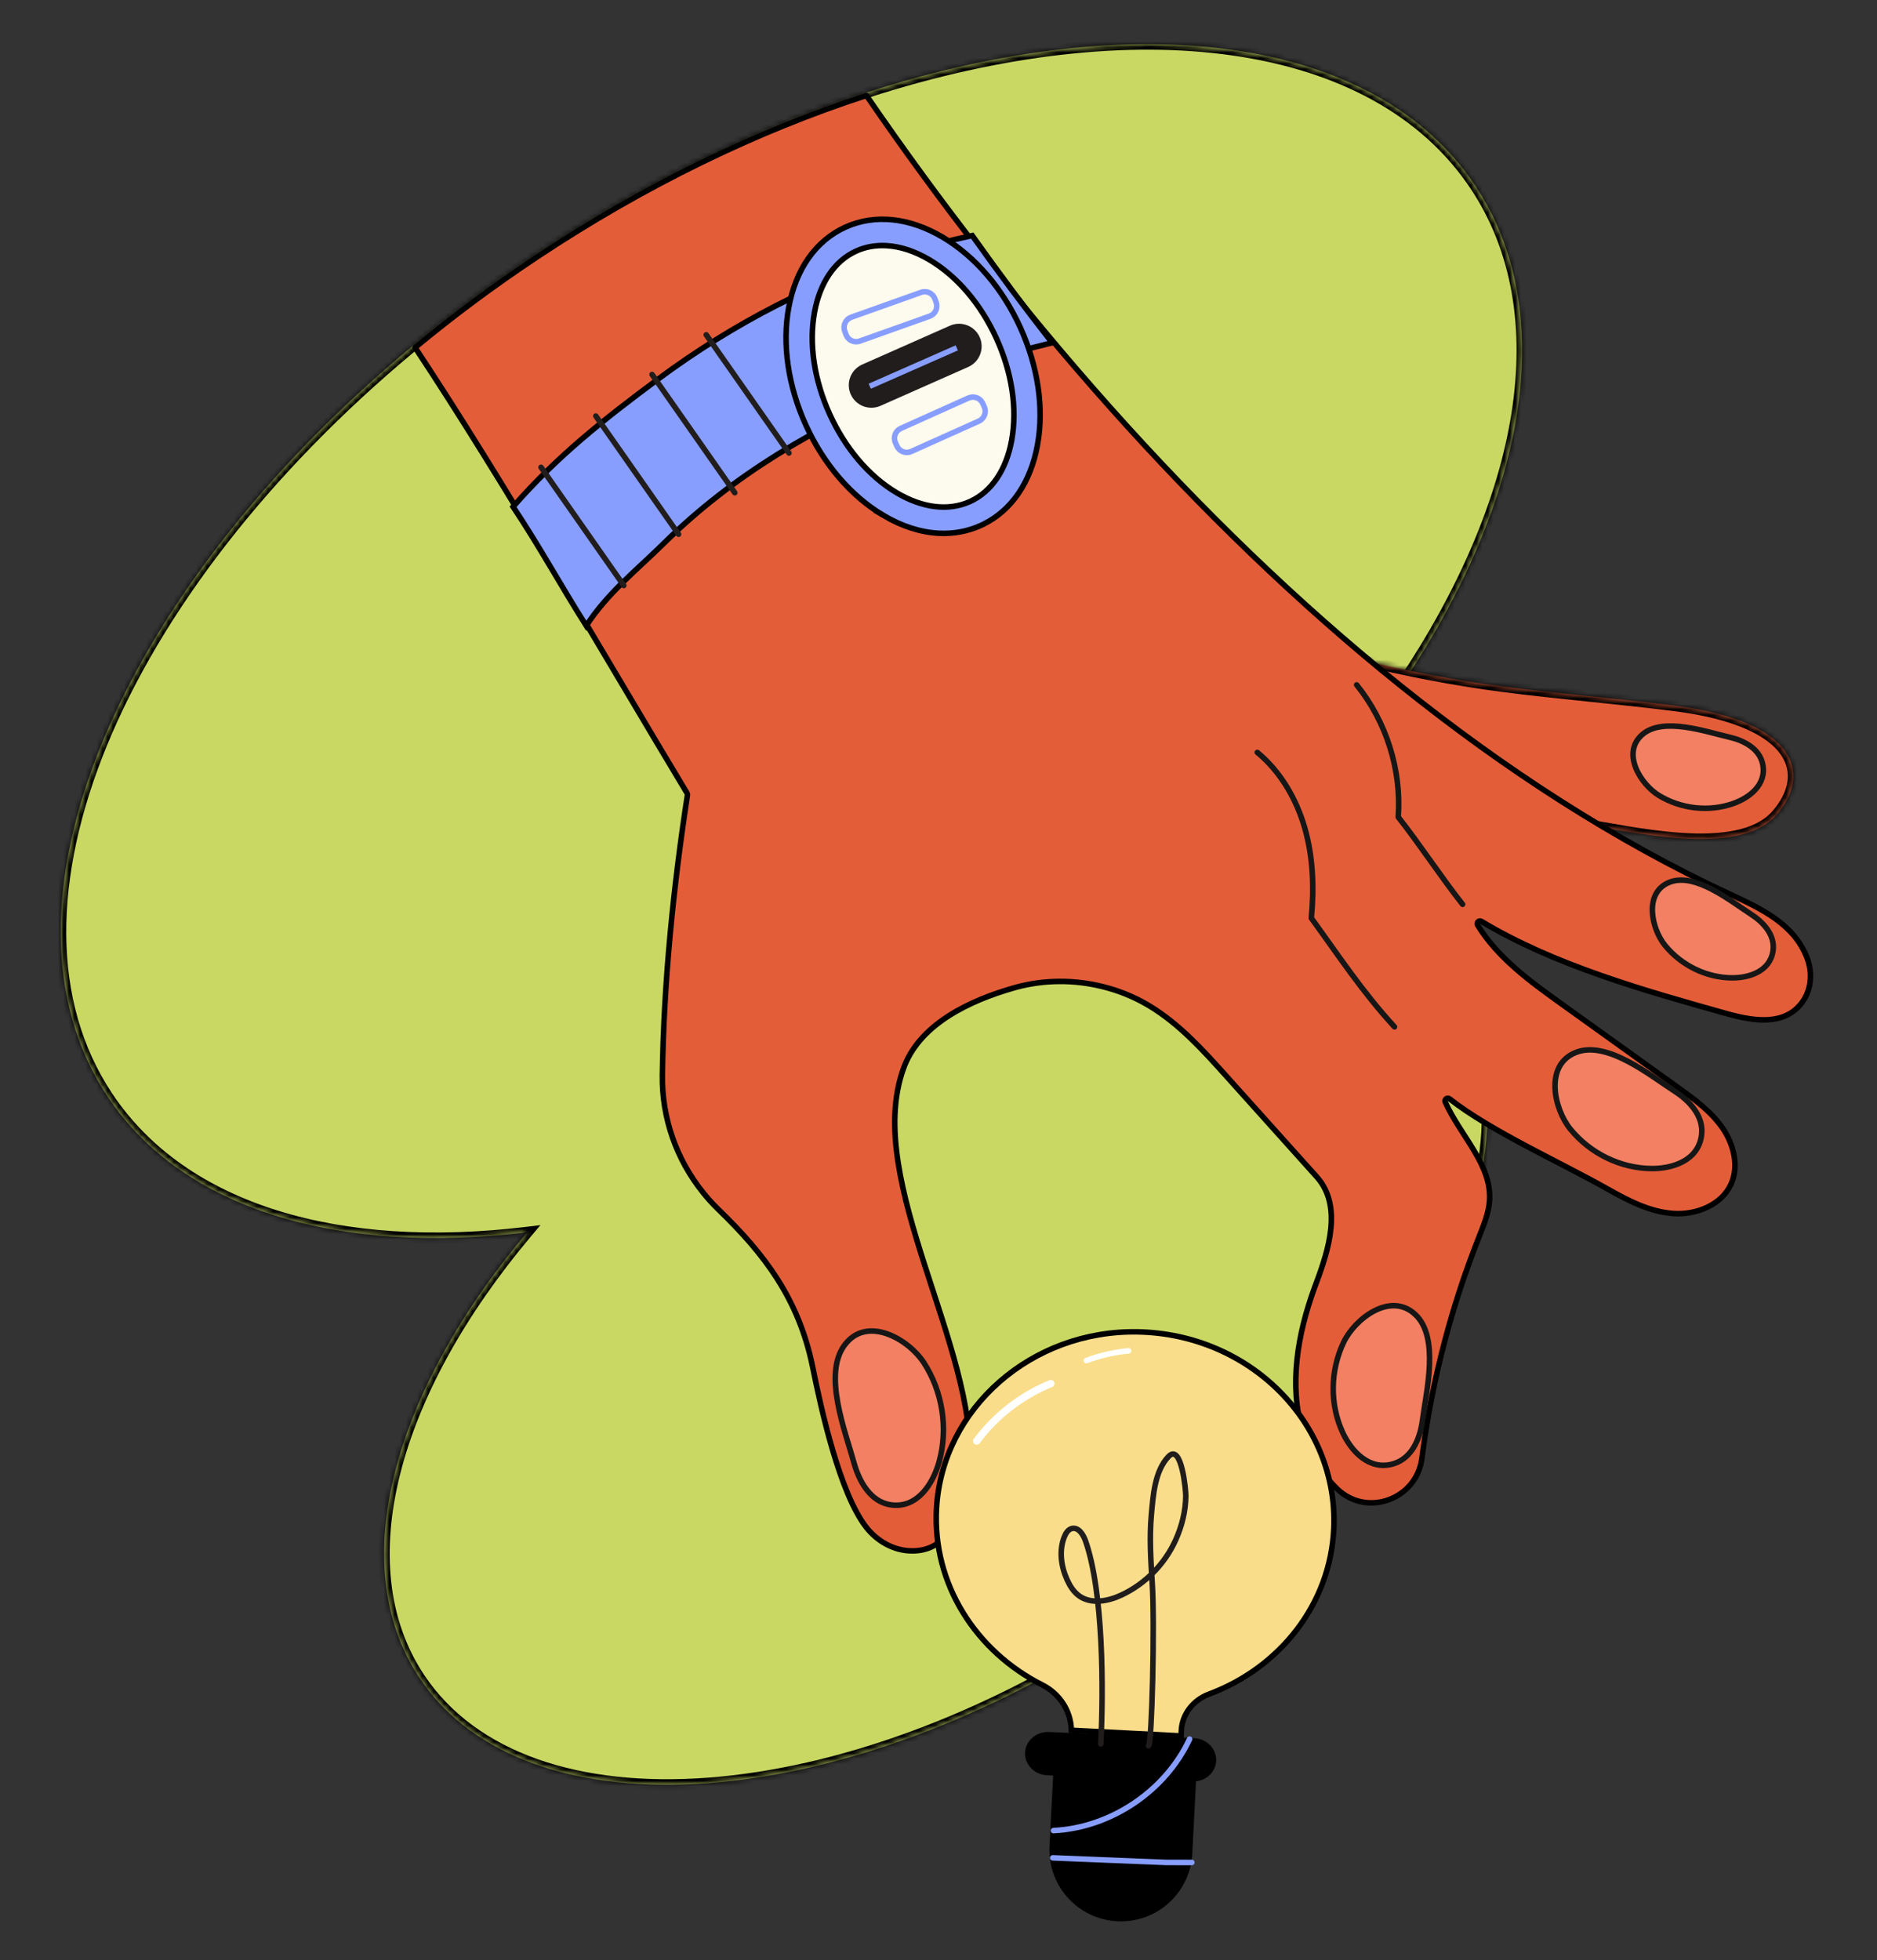 <svg width="340" height="355" viewBox="0 0 340 355" fill="none" xmlns="http://www.w3.org/2000/svg">
<rect x="0" y="0" width="340" height="355" fill="#333333" stroke="none"/>
<mask id="path-1-inside-1_2_2902" fill="white">
<path d="M157.139 16.699C205.372 1.135 249.012 6.265 267.225 33.622C282.652 56.783 276.341 90.614 254.051 123.819C245.727 136.204 235.177 148.502 222.702 160.125C240.565 161.024 255.032 167.358 263.021 179.357C282.418 208.491 256.275 259.984 204.628 294.37C152.981 328.755 95.388 333.013 75.991 303.879C62.383 283.439 71.19 251.993 95.494 223.171C61.613 227.261 33.263 219.291 19.483 198.585C-3.241 164.448 21.224 107.141 74.519 62.838C81.47 57.053 88.922 51.49 96.826 46.231C116.739 32.973 137.325 23.087 157.139 16.699Z"/>
</mask>
<path d="M157.139 16.699C205.372 1.135 249.012 6.265 267.225 33.622C282.652 56.783 276.341 90.614 254.051 123.819C245.727 136.204 235.177 148.502 222.702 160.125C240.565 161.024 255.032 167.358 263.021 179.357C282.418 208.491 256.275 259.984 204.628 294.37C152.981 328.755 95.388 333.013 75.991 303.879C62.383 283.439 71.19 251.993 95.494 223.171C61.613 227.261 33.263 219.291 19.483 198.585C-3.241 164.448 21.224 107.141 74.519 62.838C81.47 57.053 88.922 51.49 96.826 46.231C116.739 32.973 137.325 23.087 157.139 16.699Z" fill="#C9D863"/>
<path d="M157.139 16.699L157.446 17.651L157.446 17.651L157.139 16.699ZM267.225 33.622L266.392 34.176L266.392 34.176L267.225 33.622ZM254.051 123.819L254.881 124.377L254.881 124.376L254.051 123.819ZM222.702 160.125L222.02 159.393L220.291 161.005L222.652 161.123L222.702 160.125ZM263.021 179.357L263.853 178.803L263.853 178.803L263.021 179.357ZM204.628 294.37L205.182 295.202L205.182 295.202L204.628 294.37ZM75.991 303.879L75.159 304.433L75.159 304.433L75.991 303.879ZM95.494 223.171L96.259 223.815L97.896 221.873L95.374 222.178L95.494 223.171ZM19.483 198.585L20.316 198.031L20.316 198.031L19.483 198.585ZM74.519 62.838L75.158 63.607L75.158 63.606L74.519 62.838ZM96.826 46.231L97.38 47.064L97.38 47.064L96.826 46.231ZM157.139 16.699L157.446 17.651C181.458 9.902 204.27 7.325 223.297 10.055C242.322 12.784 257.488 20.801 266.392 34.176L267.225 33.622L268.057 33.068C258.748 19.085 242.988 10.859 223.581 8.075C204.178 5.292 181.052 7.932 156.832 15.747L157.139 16.699ZM267.225 33.622L266.392 34.176C281.475 56.82 275.438 90.165 253.221 123.262L254.051 123.819L254.881 124.376C277.244 91.064 283.829 56.747 268.057 33.068L267.225 33.622ZM254.051 123.819L253.221 123.261C244.943 135.577 234.445 147.818 222.02 159.393L222.702 160.125L223.384 160.856C235.91 149.186 246.51 136.831 254.881 124.377L254.051 123.819ZM222.702 160.125L222.652 161.123C240.327 162.013 254.436 168.268 262.188 179.911L263.021 179.357L263.853 178.803C255.628 166.449 240.802 160.035 222.752 159.126L222.702 160.125ZM263.021 179.357L262.188 179.911C271.598 194.045 270.065 213.777 259.574 234.441C249.098 255.075 229.781 276.422 204.074 293.537L204.628 294.37L205.182 295.202C231.122 277.932 250.699 256.34 261.357 235.347C272 214.385 273.84 193.803 263.853 178.803L263.021 179.357ZM204.628 294.37L204.074 293.537C178.367 310.653 151.22 320.241 128.142 321.947C105.03 323.655 86.234 317.458 76.824 303.324L75.991 303.879L75.159 304.433C85.146 319.433 104.845 325.674 128.29 323.941C151.77 322.206 179.242 312.472 205.182 295.202L204.628 294.37ZM75.991 303.879L76.824 303.324C70.219 293.405 69.003 280.745 72.495 266.913C75.987 253.077 84.177 238.143 96.259 223.815L95.494 223.171L94.73 222.526C82.507 237.02 74.141 252.22 70.556 266.423C66.97 280.629 68.154 293.912 75.159 304.433L75.991 303.879ZM95.494 223.171L95.374 222.178C61.647 226.25 33.786 218.272 20.316 198.031L19.483 198.585L18.651 199.139C32.74 220.31 61.58 228.273 95.614 224.163L95.494 223.171ZM19.483 198.585L20.316 198.031C9.208 181.345 9.55 158.868 19.419 134.905C29.281 110.956 48.606 85.679 75.158 63.607L74.519 62.838L73.879 62.069C47.136 84.3 27.582 109.828 17.569 134.143C7.562 158.443 7.034 181.688 18.651 199.139L19.483 198.585ZM74.519 62.838L75.158 63.606C82.082 57.844 89.506 52.303 97.38 47.064L96.826 46.231L96.272 45.399C88.339 50.677 80.858 56.261 73.879 62.069L74.519 62.838ZM96.826 46.231L97.38 47.064C117.221 33.853 137.725 24.009 157.446 17.651L157.139 16.699L156.832 15.747C136.926 22.165 116.257 32.092 96.272 45.399L96.826 46.231Z" fill="black" mask="url(#path-1-inside-1_2_2902)"/>
<mask id="path-3-inside-2_2_2902" fill="white">
<path d="M220.367 112.166C237.336 117.471 254.596 122.043 272.23 124.322C282.563 125.659 292.953 126.478 303.286 127.785C325.833 130.635 328.142 140.398 321.757 147.619C314.741 155.552 294.799 150.386 286.14 149.177C268.304 146.685 250.846 141.291 232.974 139.504"/>
</mask>
<path d="M220.367 112.166C237.336 117.471 254.596 122.043 272.23 124.322C282.563 125.659 292.953 126.478 303.286 127.785C325.833 130.635 328.142 140.398 321.757 147.619C314.741 155.552 294.799 150.386 286.14 149.177C268.304 146.685 250.846 141.291 232.974 139.504" fill="#E45D39"/>
<path d="M272.23 124.322L272.358 123.331L272.358 123.331L272.23 124.322ZM303.286 127.785L303.161 128.777L303.161 128.777L303.286 127.785ZM321.757 147.619L322.507 148.281L322.507 148.281L321.757 147.619ZM286.14 149.177L286.002 150.167L286.002 150.167L286.14 149.177ZM220.367 112.166L220.069 113.12C237.062 118.433 254.385 123.024 272.102 125.314L272.23 124.322L272.358 123.331C254.808 121.062 237.61 116.509 220.666 111.211L220.367 112.166ZM272.23 124.322L272.102 125.314C277.283 125.984 282.476 126.524 287.655 127.06C292.839 127.595 298.008 128.126 303.161 128.777L303.286 127.785L303.412 126.793C298.232 126.138 293.039 125.605 287.861 125.07C282.678 124.535 277.51 123.997 272.358 123.331L272.23 124.322ZM303.286 127.785L303.161 128.777C314.374 130.195 320.211 133.302 322.553 136.638C323.699 138.271 324.036 139.991 323.749 141.71C323.459 143.452 322.517 145.25 321.008 146.956L321.757 147.619L322.507 148.281C324.191 146.377 325.354 144.246 325.722 142.039C326.094 139.807 325.641 137.555 324.19 135.488C321.336 131.424 314.745 128.226 303.412 126.793L303.286 127.785ZM321.757 147.619L321.008 146.956C319.45 148.719 317.121 149.812 314.249 150.399C311.381 150.987 308.059 151.051 304.63 150.828C297.722 150.38 290.736 148.809 286.278 148.186L286.14 149.177L286.002 150.167C290.203 150.754 297.518 152.371 304.5 152.824C308.016 153.052 311.536 152.996 314.651 152.359C317.762 151.722 320.557 150.486 322.507 148.281L321.757 147.619ZM286.14 149.177L286.278 148.186C277.404 146.946 268.623 144.985 259.779 143.098C250.951 141.215 242.07 139.409 233.074 138.509L232.974 139.504L232.875 140.5C241.75 141.387 250.534 143.171 259.362 145.054C268.174 146.934 277.04 148.915 286.002 150.167L286.14 149.177Z" fill="black" mask="url(#path-3-inside-2_2_2902)"/>
<path d="M156.94 17.293C183.222 55.588 216.318 94.191 253.741 124.21C272.594 139.331 292.548 152.274 313.283 161.9C319.042 164.575 324.921 167.292 327.313 173.434V173.435C328.36 176.145 328.126 179.214 326.444 181.514C324.872 183.662 322.704 184.518 320.295 184.67C318.169 184.803 315.878 184.385 313.696 183.821L312.77 183.571C297.847 179.394 281.539 174.798 268.342 166.859C268.144 166.74 267.891 166.772 267.729 166.935C267.566 167.099 267.537 167.353 267.658 167.55C271.332 173.502 277.152 177.717 282.729 181.722H282.729L303.786 196.823V196.822C306.868 199.037 309.933 201.258 312.019 204.286V204.287C314.107 207.31 315.02 211.3 313.529 214.515L313.528 214.516C311.821 218.209 307.295 220.063 303.098 219.766H303.097C298.887 219.477 294.977 217.468 291.203 215.331C286.986 212.939 281.688 210.321 276.539 207.581C271.37 204.83 266.333 201.948 262.56 198.996C262.378 198.854 262.123 198.855 261.942 198.997C261.762 199.139 261.701 199.386 261.795 199.596C262.494 201.148 263.38 202.639 264.298 204.096C265.223 205.563 266.169 206.976 267.026 208.421C268.737 211.303 270.005 214.17 269.822 217.345C269.688 219.634 268.779 221.813 267.889 224.063C262.947 236.501 259.539 249.542 257.736 262.796L257.566 264.079C256.601 271.57 247.541 274.855 242.165 269.592C239.464 266.938 237.357 263.604 236.19 260.037V260.036L235.93 259.2C233.464 250.815 235.038 241.65 238.08 233.286L238.389 232.452C239.566 229.323 240.757 225.805 241.079 222.429C241.402 219.044 240.859 215.739 238.5 213.11H238.499C233.023 207.021 227.556 200.924 222.089 194.835H222.088C217.93 190.208 213.627 185.438 208.221 182.179L207.694 181.868C205.216 180.435 202.528 179.368 199.756 178.682C194.657 177.407 189.233 177.409 184.153 178.77L183.663 178.906C179.714 180.031 175.492 181.644 171.885 183.95C168.39 186.184 165.443 189.089 163.904 192.859L163.76 193.227C162.737 195.941 162.229 198.84 162.105 201.861V201.863C161.892 207.46 163.017 213.518 164.688 219.738C166.359 225.956 168.591 232.385 170.602 238.697C172.616 245.024 174.413 251.245 175.243 257.102C176.073 262.96 175.929 268.415 174.099 273.226C173.351 275.191 172.388 277.107 170.988 278.529C169.604 279.935 167.778 280.873 165.249 280.871H165.248C161.978 280.874 158.926 279.18 156.886 276.558H156.887C154.502 273.488 152.455 268.141 150.812 262.573C149.177 257.026 147.964 251.335 147.218 247.632H147.217C144.699 235.182 138.384 227.028 130.186 219.088L130.185 219.087C129.182 218.12 128.247 217.092 127.385 216.018L127.384 216.016C122.539 210.02 119.873 202.51 119.982 194.724C120.216 177.773 122.023 160.256 124.523 143.984C124.541 143.869 124.517 143.75 124.457 143.65C110.951 121.234 91.371 87.334 75.186 62.939C82.025 57.269 89.347 51.813 97.106 46.65V46.649C116.863 33.494 137.282 23.67 156.94 17.293Z" fill="#E45D39" stroke="black" stroke-linejoin="round"/>
<path d="M176.107 42.661C180.855 49.339 185.675 55.806 190.588 62.076C181.527 64.262 172.623 67.096 163.988 70.6C147.985 77.095 132.68 86.118 120.316 98.33C115.257 103.327 110.111 107.318 106.189 113.323C103.928 109.755 101.844 106.226 99.738 102.698C97.567 99.06 95.37 95.427 92.937 91.775C100.909 82.63 109.451 75.894 119.269 68.612C132.793 58.584 148.002 50.704 164.103 45.764C168.056 44.551 172.063 43.523 176.107 42.661Z" fill="#889EFF" stroke="black"/>
<path d="M167.35 246.798C170.737 252.012 171.773 258.693 170.125 264.69C169.023 268.699 166.18 273.216 161.381 272.534C157.632 272.003 155.594 268.211 154.682 264.893C153.119 259.207 149.03 248.967 152.966 243.623C157.006 238.137 164.556 242.495 167.35 246.798Z" fill="#F38062" stroke="#161616" stroke-miterlimit="10" stroke-linecap="round" stroke-linejoin="round"/>
<path d="M243.384 243.093C240.927 248.248 240.862 254.35 243.212 259.434C244.783 262.834 248.046 266.42 252.436 265.086C255.864 264.043 257.253 260.359 257.658 257.269C258.35 251.971 260.783 242.238 256.386 238.081C251.871 233.816 245.412 238.84 243.384 243.093Z" fill="#F38062" stroke="#161616" stroke-miterlimit="10" stroke-linecap="round" stroke-linejoin="round"/>
<path d="M284.454 204.485C288.064 208.91 293.552 211.577 299.154 211.627C302.9 211.66 307.538 210.242 308.206 205.703C308.729 202.158 305.993 199.328 303.37 197.641C298.877 194.752 291.118 188.391 285.48 190.588C279.695 192.845 281.477 200.834 284.454 204.485Z" fill="#F38062" stroke="#161616" stroke-miterlimit="10" stroke-linecap="round" stroke-linejoin="round"/>
<path d="M301.599 171.209C304.573 174.854 309.093 177.051 313.708 177.092C316.792 177.119 320.613 175.951 321.163 172.213C321.593 169.293 319.34 166.962 317.18 165.572C313.479 163.192 307.089 157.952 302.445 159.763C297.677 161.622 299.144 168.202 301.599 171.209Z" fill="#F38062" stroke="#161616" stroke-miterlimit="10" stroke-linecap="round" stroke-linejoin="round"/>
<path d="M300.554 144.098C304.587 146.52 309.585 147.054 313.94 145.527C316.85 144.506 320.049 142.114 319.3 138.41C318.715 135.517 315.804 134.087 313.301 133.513C309.013 132.529 301.224 129.765 297.469 133.044C293.615 136.409 297.225 142.101 300.554 144.098Z" fill="#F38062" stroke="#161616" stroke-miterlimit="10" stroke-linecap="round" stroke-linejoin="round"/>
<path d="M227.749 136.26C231.969 139.756 234.843 144.709 236.351 149.977C237.859 155.245 238.062 160.821 237.532 166.274C242.636 173.292 246.737 179.577 252.603 185.969" stroke="#161616" stroke-miterlimit="10" stroke-linecap="round" stroke-linejoin="round"/>
<path d="M245.743 124.032C251.133 130.694 253.881 139.432 253.278 147.98C257.125 152.842 261.089 158.919 264.936 163.781" stroke="#161616" stroke-miterlimit="10" stroke-linecap="round" stroke-linejoin="round"/>
<path d="M182.658 60.298C188.899 74.016 186.23 88.654 176.696 92.99C167.162 97.327 154.376 89.721 148.135 76.002C141.894 62.284 144.563 47.647 154.097 43.311C163.629 38.975 176.417 46.58 182.658 60.298Z" fill="#FDFAEE"/>
<path d="M153.114 41.15C158.426 38.733 164.707 39.355 170.826 42.994C176.62 46.44 181.597 52.231 184.82 59.316C188.043 66.4 189.138 73.957 187.928 80.589V80.59C186.691 87.375 183.218 92.413 178.172 94.919L177.679 95.154C175.289 96.239 172.709 96.709 170.041 96.573C166.764 96.404 163.34 95.315 159.965 93.309H159.966C154.173 89.863 149.195 84.072 145.973 76.987H145.972C142.748 69.903 141.653 62.346 142.864 55.714V55.713C144.14 48.709 147.801 43.567 153.114 41.15ZM160.508 44.484C158.591 44.384 156.757 44.71 155.078 45.473C151.158 47.257 148.508 51.236 147.535 56.564C146.491 62.285 147.483 68.837 150.295 75.019C153.108 81.2 157.395 86.253 162.393 89.225C167.049 91.995 171.792 92.61 175.712 90.826C179.633 89.043 182.282 85.063 183.254 79.736C184.298 74.014 183.308 67.463 180.495 61.282C177.683 55.1 173.395 50.046 168.398 47.075C165.738 45.493 163.055 44.614 160.508 44.484Z" fill="#889EFF" stroke="black"/>
<path d="M175.38 66.46L159.493 73.495C157.43 74.408 155.015 73.476 154.1 71.41C153.186 69.347 154.118 66.931 156.182 66.017L172.069 58.983C174.133 58.069 176.547 59.001 177.463 61.065C178.378 63.132 177.444 65.546 175.38 66.46Z" fill="#211D1D"/>
<path d="M157.546 69.947L173.304 63.001" stroke="#889EFF" stroke-miterlimit="10"/>
<path d="M168.39 57.267L155.736 61.771C154.718 62.133 153.599 61.601 153.237 60.584L153.012 59.949C152.65 58.93 153.182 57.812 154.199 57.45L166.854 52.946C167.873 52.584 168.991 53.116 169.353 54.133L169.578 54.768C169.94 55.785 169.409 56.905 168.39 57.267Z" stroke="#889EFF" stroke-miterlimit="10"/>
<path d="M177.309 76.265L165.056 81.767C164.07 82.21 162.913 81.769 162.47 80.783L162.195 80.168C161.752 79.183 162.193 78.025 163.179 77.582L175.431 72.08C176.417 71.637 177.574 72.078 178.017 73.064L178.294 73.679C178.734 74.664 178.294 75.823 177.309 76.265Z" stroke="#889EFF" stroke-miterlimit="10"/>
<path d="M206.136 241.205C226.466 241.609 242.395 257.712 241.608 276.71C241.038 290.514 231.806 302.033 219.014 306.804C216.111 307.887 214.105 310.464 213.981 313.461L213.943 314.379L194.063 313.354C193.999 309.933 192.012 306.762 188.8 305.143C176.767 299.075 168.859 286.832 169.641 273.14C170.672 255.053 186.877 240.82 206.136 241.205Z" fill="#F9DD8A" stroke="black"/>
<path d="M215.987 322.625L189.666 321.506C187.384 321.409 185.588 319.566 185.679 317.412C185.767 315.258 187.707 313.575 189.99 313.671L216.312 314.789C218.594 314.885 220.39 316.727 220.299 318.883C220.211 321.038 218.271 322.721 215.987 322.625Z" fill="black"/>
<path d="M202.372 347.946C195.228 347.576 189.737 341.487 190.106 334.346L190.9 318.948L216.767 320.282L215.972 335.68C215.604 342.822 209.515 348.315 202.372 347.946Z" fill="black"/>
<path d="M190.69 336.459L211.267 337.29L215.888 337.296" stroke="#889EFF" stroke-miterlimit="10" stroke-linecap="round" stroke-linejoin="round"/>
<path d="M215.484 314.955C211.076 324.382 201.214 331.006 190.822 331.525" stroke="#889EFF" stroke-miterlimit="10" stroke-linecap="round" stroke-linejoin="round"/>
<path d="M199.394 315.835C199.907 306.06 199.872 288.283 196.627 279.048C196.221 277.892 195.339 276.523 194.152 276.82C193.484 276.988 193.067 277.647 192.808 278.284C191.799 280.776 192.19 283.664 193.303 286.112C193.809 287.223 194.481 288.299 195.472 289.014C197.644 290.579 200.697 290.005 203.125 288.871C207.429 286.863 210.977 283.275 212.935 278.946C214.074 276.431 214.766 273.699 214.796 270.928C214.807 269.907 214.034 261.322 211.678 263.768C209.138 266.406 208.865 270.969 208.555 274.398C208.182 278.533 208.463 282.692 208.723 286.824C209.192 294.25 208.655 315.85 208.059 316.168" stroke="#211D1D" stroke-miterlimit="10" stroke-linecap="round" stroke-linejoin="round"/>
<path d="M190.345 250.569C185.04 252.739 180.342 256.377 176.915 260.972" stroke="white" stroke-width="1.335" stroke-miterlimit="10" stroke-linecap="round" stroke-linejoin="round"/>
<path d="M196.782 246.401C199.234 245.48 201.809 244.886 204.419 244.644" stroke="white" stroke-width="1.007" stroke-miterlimit="10" stroke-linecap="round" stroke-linejoin="round"/>
<path d="M98.002 84.626L112.991 106.042" stroke="#211D1D" stroke-miterlimit="10" stroke-linecap="round" stroke-linejoin="round"/>
<path d="M107.927 75.343L122.915 96.757" stroke="#211D1D" stroke-miterlimit="10" stroke-linecap="round" stroke-linejoin="round"/>
<path d="M118.111 67.822L133.099 89.238" stroke="#211D1D" stroke-miterlimit="10" stroke-linecap="round" stroke-linejoin="round"/>
<path d="M127.927 60.632L142.915 82.046" stroke="#211D1D" stroke-miterlimit="10" stroke-linecap="round" stroke-linejoin="round"/>
</svg>

